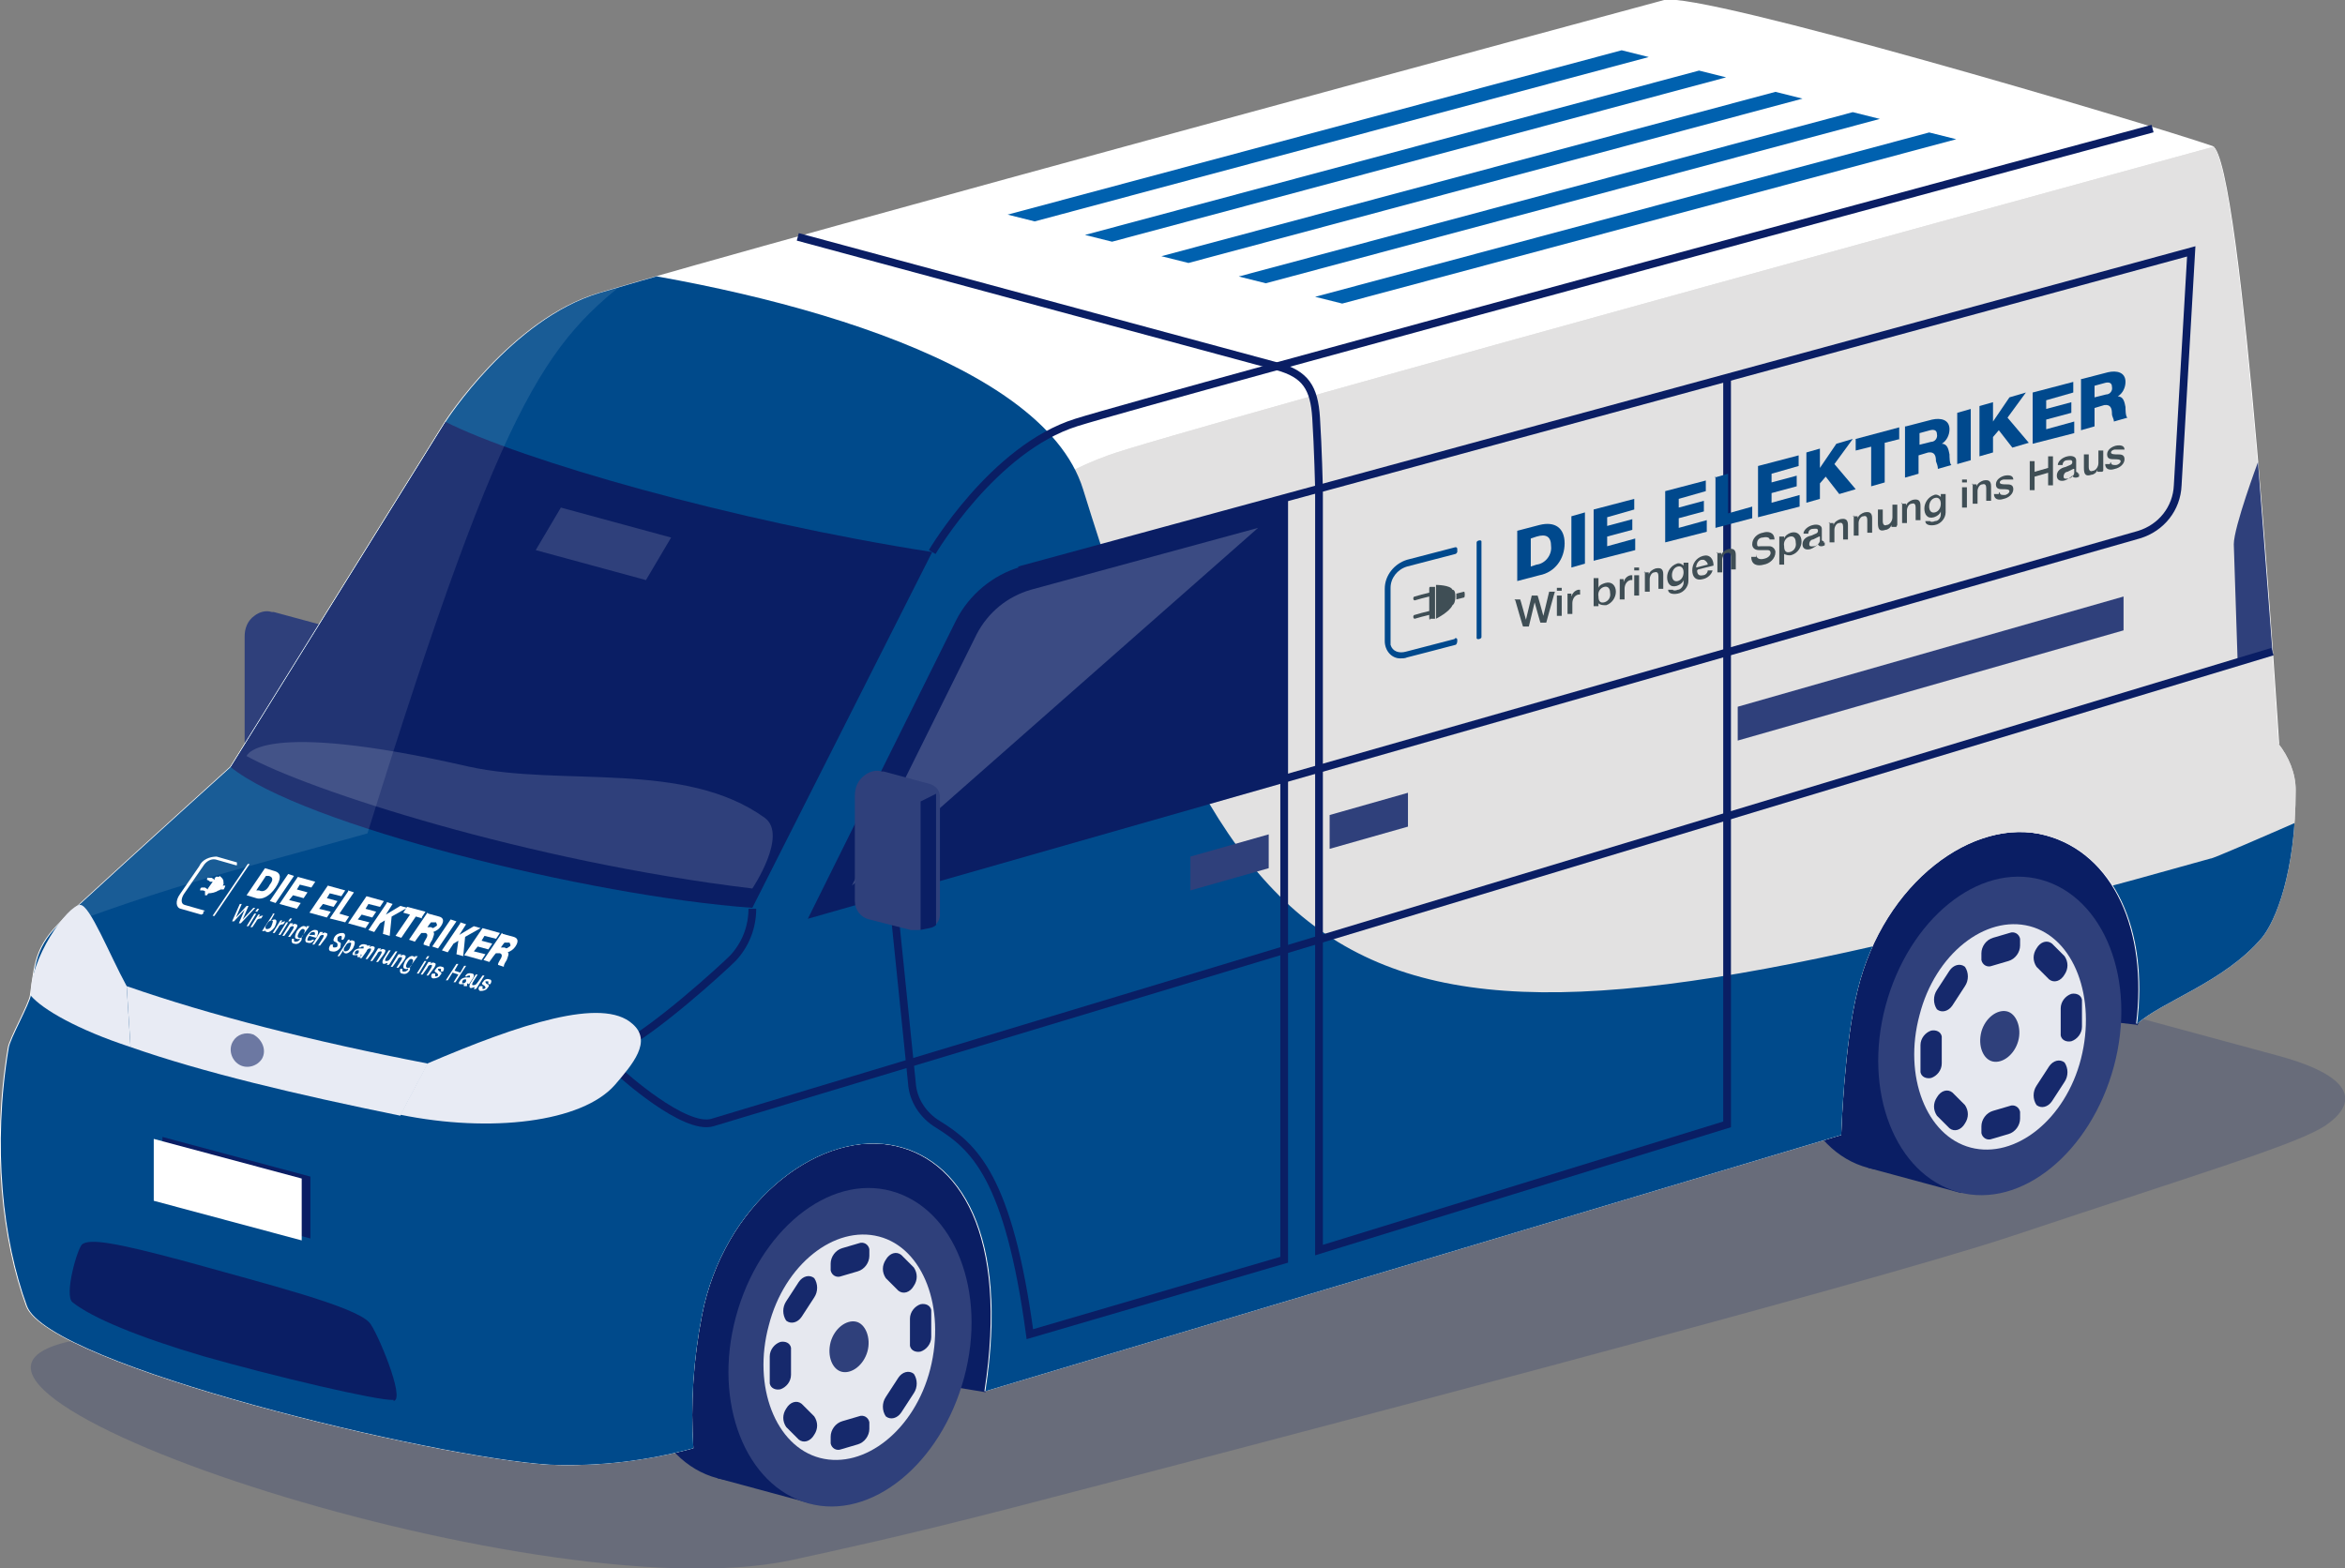 <svg xmlns="http://www.w3.org/2000/svg" id="Ebene_1" viewBox="0 0 242.5 162.2"><rect x="0" y="0" width="242.5" height="162.2" fill="#808080" stroke="none"/><defs><clipPath id="clippath"><path d="M26.5 63.7c-.6.5-1 1.3-1 2.1v10.9c0 .9.6 1.7 1.5 1.9l4.3 1.1h.8l1-.2c.7-.1 1.2-.7 1.2-1.4V65.9c0-.6-.4-1.2-1-1.3l-4.8-1.3c-.6-.2-1.3 0-1.8.4z" class="st0"></path></clipPath><clipPath id="clippath-1"><path d="M32.2 65.6h1.6v14.8h-1.6z" class="st0"></path></clipPath><clipPath id="clippath-2"><path d="M89.5 80.2c-.6.5-1 1.3-1 2.1v10.9c0 .9.6 1.7 1.5 1.9l4.3 1.1h.8l1-.2c.7-.1 1.2-.7 1.2-1.4V82.4c0-.6-.4-1.2-1-1.3l-4.8-1.3c-.6-.2-1.3 0-1.8.4z" class="st0"></path></clipPath><clipPath id="clippath-3"><path d="M172.7 0h-.5C168.5 1 81.1 24.6 62 30.3 52.9 33 46.1 43.6 46.1 43.6L23.9 79.3s-9.3 8.4-16.7 15.2c-3.4 3.1-3.5 4.6-4 8.4-.1.9-2.2 4.6-2.3 5.5-1.7 10.2-.6 19.9 1.9 26.7 2.3 6.1 42.2 15.7 54.1 16.4 5 .2 10-.4 14.8-1.7-.3-4.6 0-9.2.9-13.8 2.2-11.3 11.6-18.8 19.4-17.6 7.4 1.2 12.4 9.4 9.9 25.5l88.5-26.5s.3-9.4 1.7-15c2.7-11.1 12-18 19.5-16 7.1 1.9 10.6 9.9 9.4 19.5 2.5-2.3 9-4.3 12.9-8.9 1.4-1.7 3.5-6.7 3.5-15.3 0-1.7-.7-3.4-1.8-4.8 0 0-3.8-60.8-6.9-61.9-6.9-2.3-49.6-15-56-15z" class="st0"></path></clipPath><clipPath id="clippath-4"><path d="M0 27.4h67.1v70.9H0z" class="st0"></path></clipPath><clipPath id="clippath-5"><path d="M88.1 54.6h42v37h-42z" class="st0"></path></clipPath><clipPath id="clippath-6"><path d="M89.5 80.2c-.6.5-1 1.3-1 2.1v10.9c0 .9.6 1.7 1.5 1.9l4.3 1.1h.8l1-.2c.7-.1 1.2-.7 1.2-1.4V82.4c0-.6-.4-1.2-1-1.3l-4.8-1.3c-.6-.2-1.3 0-1.8.4z" class="st0"></path></clipPath><style>.st0,.st1{fill:none}.st2{fill:#0a1e64}.st3,.st4{fill:#fff}.st3,.st5{fill-rule:evenodd}.st1{stroke:#0a1e64;stroke-miterlimit:10;stroke-width:.8px}.st8{fill:#e8ebf4}.st15{fill:#0061af}.st17{fill:#00498d}.st18{opacity:.2}.st19{opacity:.1}.st20{fill:#16296c}.st21{fill:#e6e8ef}.st22{fill:#2f407b}.st23,.st5{fill:#3f4e55}.st25{fill:#e2e1e1}</style></defs><g id="Gruppe_805"><g id="Gruppe_718" class="st18"><g id="Gruppe_717"><g id="Gruppe_716"><path id="Pfad_1444" d="M200.2 99.5c-8.8-2.4-23.2-2.4-32 0L7.9 138.6C-15.6 143 55 167 81.7 161.4c5-1.1 11.2-2.4 23.2-5.5 23.9-6.2 88.3-23.1 103-28 20.1-6.7 29.8-9.6 32.6-11.5s3.9-4.8-4.9-7.2l-35.4-9.6z" class="st2"></path></g></g></g><path id="Pfad_1445" d="M28.3 63.3l4.8 1.3c.6.2 1 .7 1 1.3v12.2c0 .7-.5 1.3-1.2 1.4l-1 .2h-.8l-4.3-1.1c-.9-.2-1.5-1-1.5-1.9V65.8c0-.8.3-1.6 1-2.1.5-.4 1.2-.6 1.8-.4" class="st22"></path><g id="Gruppe_725" clip-path="url(#clippath)"><g id="Gruppe_724"><g id="Gruppe_723" class="st19"><g id="Gruppe_722" clip-path="url(#clippath-1)"><g id="Gruppe_721"><path id="Pfad_1446" fill="#3b4250" d="M33.8 80.4h-1.6v-14l1.6-.8v14.8z"></path></g></g></g></g></g><path id="Pfad_1448" d="M91.4 79.8l4.8 1.3c.6.2 1 .7 1 1.3v12.2c0 .7-.5 1.3-1.2 1.4l-1 .2h-.8l-4.3-1.1c-.9-.2-1.5-1-1.5-1.9V82.3c0-.8.3-1.6 1-2.1.5-.4 1.2-.6 1.8-.4" class="st22"></path><g id="Gruppe_729" clip-path="url(#clippath-2)"><g id="Gruppe_728"><path id="Pfad_1449" d="M96.8 96.9h-1.6v-14l1.6-.8v14.8z" class="st2"></path></g></g><path id="Pfad_1451" d="M185.7 101.4c-2.4 9 1 17.7 7.5 19.4s13.7-4.1 16.1-13.1-1-17.7-7.5-19.4-13.7 4.1-16.1 13.1" class="st2"></path><path id="Pfad_1452" d="M193.2 120.8l9.6 2.6 8.6-32.5-9.6-2.6-8.6 32.5z" class="st2"></path><path id="Pfad_1453" d="M66.7 133.5c-2.4 9 1 17.7 7.5 19.4s13.7-4.1 16.1-13.1-1-17.7-7.5-19.4-13.7 4.1-16.1 13.1" class="st2"></path><path id="Pfad_1454" d="M74.2 152.9l9.6 2.6 8.6-32.5-9.6-2.6-8.6 32.5z" class="st2"></path><path id="Pfad_1455" d="M221 106l-12.1-1.4-95 24.1-12 15.3-26.1-4.3 2.6-22.3 148.8-40.3.7 16.5-6.9 12.5z" class="st2"></path><path id="Pfad_1456" d="M235.7 77s-3.8-60.8-6.9-61.9c-7.3-2.5-52.9-16-56.7-15.1C168.4 1 81 24.6 61.9 30.3 52.8 33 46 43.6 46 43.6L23.8 79.3s-9.3 8.4-16.7 15.2c-3.4 3.1-3.5 4.6-4 8.4-.1.9-2.2 4.6-2.3 5.5-1.7 10.2-.6 19.9 1.9 26.7 2.3 6.1 42.2 15.7 54.1 16.4 5 .2 10-.4 14.8-1.7-.3-4.6 0-9.2.9-13.8 2.2-11.3 11.6-18.8 19.4-17.6 7.4 1.2 12.4 9.4 9.9 25.5l88.5-26.5s.3-9.4 1.7-15c2.7-11.1 12-18 19.5-16 7.1 1.9 10.6 9.9 9.4 19.5 2.5-2.3 9-4.3 12.9-8.9 1.4-1.7 3.5-6.7 3.5-15.3 0-1.7-.7-3.4-1.8-4.8" class="st4"></path><g id="Gruppe_736" clip-path="url(#clippath-3)"><g id="Gruppe_735"><path id="Pfad_1457" d="M234.3 13.7S119.6 45.1 114.6 47.1c-6.2 2.2-11.5 6.3-15.2 11.7-4.7 6.8-15.1 27.9-18.8 34.2-3.2 5.5-11.9 12.4-16.4 15.2-5.5 3.5-4.6 24.2-15.6 29.1-10.1 4.5-40.9-1.9-52.9-19.4-2.1-3 10.2 28.3 10.2 28.3l49.4 11.4 187-53.3-8-90.8z" class="st25"></path><path id="Pfad_1458" d="M234.3 13.7S119.6 45.1 114.6 47.1c-6.2 2.2-11.5 6.3-15.2 11.7-4.7 6.8-15.1 27.9-18.8 34.2-3.2 5.5-11.9 12.4-16.4 15.2-5.5 3.5-4.6 24.2-15.6 29.1-10.1 4.5-40.9-1.9-52.9-19.4-2.1-3 10.2 28.3 10.2 28.3l49.4 11.4 187-53.3-8-90.8z" class="st25"></path><path id="Pfad_1459" fill="#004a8b" d="M-101.7 138l249.2 40.2 108.3-81.3s12.9-24.9-2.9-18.6c-2.2.9-24.2 10.7-24.3 10.5-84.4 23.7-98.4 20.6-116.6-38.2-4.3-13.8-33.5-21-54-23.5L-101.7 138z"></path><path id="Pfad_1460" d="M96.4 57.1C75.8 53.9 53.9 47.6 46 43.6c0 0-15.9 25.2-22.2 35.7 7.3 6 37.2 13.4 54 14.6l18.6-36.8z" class="st2"></path><path id="Pfad_1461" d="M25.5 78.2c6.3 3.5 29 10.9 52.3 13.7 0 0 3.7-5.5 1.3-7.3-8.3-6-21-3.2-30.6-5.3-21.8-5-23-1.1-23-1.1" class="st22"></path><path id="Pfad_1462" d="M55.4 56.9L66.8 60l2.6-4.4L58 52.5l-2.6 4.4z" class="st22"></path><g id="Gruppe_734" class="st19"><g id="Gruppe_733" clip-path="url(#clippath-4)"><g id="Gruppe_732"><path id="Pfad_1463" d="M67 27.4C56.8 35 52.7 39 38 86.2 22.7 90.5 17.4 91.5-.1 98.3l47.6-67.7L67 27.4z" class="st4"></path></g></g></g></g></g><path id="Pfad_1465" d="M219.6 65.2l-39.9 11.4v-3.5l39.9-11.4v3.5z" class="st22"></path><path id="Pfad_1466" d="M233.5 47.8l1.5 19.6-3.6 1.1-.4-12.2c0-1.8 2.5-8.5 2.5-8.5" class="st22"></path><path id="Pfad_1467" d="M145.6 82l-8.1 2.3v3.5l8.1-2.3V82z" class="st22"></path><path id="Pfad_1468" d="M131.2 86.3l-8.1 2.3v3.5l8.1-2.3v-3.5z" class="st22"></path><path id="Pfad_1469" d="M96.4 57.1s6.3-10.7 14.9-13.4 111.3-30.4 111.3-30.4" class="st1"></path><path id="Pfad_1470" d="M235 67.4S79.1 114.5 73.7 116.1c-2.9.9-9.5-5.1-9.5-5.1" class="st1"></path><path id="Pfad_1471" d="M82.5 24.5l49.6 13.4c2.9.8 3.8 2.2 4 5.3s.3 7.3.3 7.3" class="st1"></path><path id="Pfad_1472" d="M77.8 94c0 1.9-.7 3.7-2 5.1-1 1-8.3 7.7-12 9.4" class="st1"></path><path id="Pfad_1473" d="M132.8 51.6v78.7l-26.3 7.7c-2.2-16.3-5.8-19.4-9.5-21.7-1.5-.9-2.6-2.5-2.7-4.3l-3.2-31.3" class="st1"></path><path id="Pfad_1474" d="M105.7 58.9L226.6 26l-1.4 24.2c-.1 2.4-1.7 4.4-4 5.1L84.3 94.4l14.9-30c1.3-2.6 3.7-4.6 6.5-5.4z" class="st1"></path><path id="Pfad_1475" d="M178.6 39.1v77.2l-42.2 13V50.6" class="st1"></path><path id="Pfad_1476" d="M84.3 94.3l48.5-13.9V51.5l-27.2 7.4c-2.8.8-5.1 2.7-6.4 5.3L84.3 94.3z" class="st2"></path><g id="Gruppe_739" class="st18"><g id="Gruppe_738" clip-path="url(#clippath-5)"><g id="Gruppe_737"><path id="Pfad_1477" d="M88.1 91.6l42-37-23.5 6.4c-2.4.7-4.4 2.3-5.6 4.6l-12.9 26z" class="st4"></path></g></g></g><path id="Pfad_1478" d="M91.4 79.8l4.8 1.3c.6.2 1 .7 1 1.3v12.2c0 .7-.5 1.3-1.2 1.4l-1 .2h-.8l-4.3-1.1c-.9-.2-1.5-1-1.5-1.9V82.3c0-.8.3-1.6 1-2.1.5-.4 1.2-.6 1.8-.4" class="st22"></path><g id="Gruppe_743" clip-path="url(#clippath-6)"><g id="Gruppe_742"><path id="Pfad_1479" d="M96.8 96.9h-1.6v-14l1.6-.8v14.8z" class="st2"></path></g></g><path id="Pfad_1481" d="M44.2 110c-11.9-2.3-22.5-5-31.1-8l.4 6.3c7.4 2.6 17.1 4.9 27.9 7.1l2.8-5.3z" class="st8"></path><path id="Pfad_1482" d="M8.3 93.6c1 0 3 5.1 4.8 8.4l.4 6.3c-5.5-1.8-9.1-3.9-10.3-5.3-.2-3.8 3.8-9.4 5.1-9.4" class="st8"></path><path id="Pfad_1483" d="M41.4 115.3l2.8-5.3c9.6-4.1 18.1-6.9 21.2-4.1 2.1 1.8 0 4.2-1.8 6.3-3.4 3.9-12.9 5-22.2 3.1" class="st8"></path><path id="Pfad_1484" d="M40.7 144.9c1.3-.1-1.8-7.4-2.5-8.1-1.5-1.7-10.7-4-18.9-6.3-7.4-2-10-2.4-10.8-1.8-.5.4-1.9 5.3-1 6 2 1.6 6.8 3.6 13.6 5.6 7.4 2.1 18 4.6 19.6 4.5" class="st2"></path><path id="Pfad_1485" d="M16.8 124l15.3 4.1v-6.4l-15.3-4.1v6.4z" class="st2"></path><path id="Pfad_1486" d="M15.9 124.2l15.3 4.1v-6.4l-15.3-4.1v6.4z" class="st4"></path><path id="Pfad_1487" fill="#6c78a2" d="M27.1 109.5c-.5.8-1.6 1.1-2.4.6-.8-.5-1.1-1.6-.6-2.4.4-.7 1.3-1 2.1-.7.9.5 1.4 1.6.9 2.5"></path><path id="Pfad_1488" d="M76.1 136.2c-2.4 8.9 1 17.5 7.5 19.3s13.7-4.1 16.1-13-1-17.5-7.5-19.3-13.7 4.1-16.1 13" class="st22"></path><path id="Pfad_1489" d="M79.5 137.1c-1.7 6.3.7 12.5 5.3 13.7s9.8-2.9 11.4-9.2-.7-12.5-5.3-13.7-9.8 2.9-11.4 9.2" class="st21"></path><path id="Pfad_1490" d="M85.9 138.8c-.4 1.5.2 2.9 1.2 3.1s2.2-.7 2.6-2.1-.2-2.9-1.2-3.1-2.2.7-2.6 2.1" class="st22"></path><path id="Pfad_1491" d="M88.7 131.5l-1.7.5c-.5.2-1-.1-1.1-.6v-.7c0-.7.5-1.4 1.2-1.6l1.7-.5c.5-.2 1 .1 1.1.6v.7c0 .7-.5 1.4-1.2 1.6" class="st20"></path><path id="Pfad_1492" d="M88.7 149.4l-1.7.5c-.5.2-1-.1-1.1-.6v-.7c0-.7.5-1.4 1.2-1.6l1.7-.5c.5-.2 1 .1 1.1.6v.7c0 .7-.5 1.4-1.2 1.6" class="st20"></path><path id="Pfad_1493" d="M81.8 139.7v2.5c0 .7-.5 1.3-1.1 1.5-.5.1-1-.1-1.1-.6v-2.8c0-.7.5-1.3 1.1-1.5.5-.1 1 .1 1.1.6v.3" class="st20"></path><path id="Pfad_1494" d="M96.3 135.8v2.5c0 .7-.5 1.3-1.1 1.5-.5.1-1-.1-1.1-.6v-2.8c0-.7.5-1.3 1.1-1.5.5-.1 1 .1 1.1.6v.3" class="st20"></path><path id="Pfad_1495" d="M82.9 145.2l1.3 1.3c.4.6.4 1.3 0 1.9-.4.7-1.1.9-1.6.5l-1.3-1.3c-.4-.6-.4-1.3 0-1.9.4-.7 1.1-.9 1.6-.5" class="st20"></path><path id="Pfad_1496" d="M93.2 129.8l1.3 1.3c.4.6.4 1.3 0 1.9-.4.7-1.1.9-1.6.5l-1.3-1.3c-.4-.6-.4-1.3 0-1.9.4-.7 1.1-.9 1.6-.5" class="st20"></path><path id="Pfad_1497" d="M91.6 144.5l1.3-2c.4-.6 1.1-.8 1.6-.4.4.6.4 1.4 0 2l-1.3 2c-.4.6-1.1.8-1.6.4-.4-.6-.4-1.4 0-2" class="st20"></path><path id="Pfad_1498" d="M81.3 134.6l1.3-2c.4-.6 1.1-.8 1.6-.4.4.6.4 1.4 0 2l-1.3 2c-.4.6-1.1.8-1.6.4-.4-.6-.4-1.4 0-2" class="st20"></path><path id="Pfad_1499" d="M195 104c-2.4 8.9 1 17.5 7.5 19.3s13.7-4.1 16.1-13-1-17.5-7.5-19.3-13.7 4.1-16.1 13" class="st22"></path><path id="Pfad_1500" d="M198.5 105c-1.7 6.3.7 12.5 5.3 13.7s9.8-2.9 11.4-9.2-.7-12.5-5.3-13.7-9.8 2.9-11.4 9.2" class="st21"></path><path id="Pfad_1501" d="M204.9 106.7c-.4 1.5.2 2.9 1.2 3.1s2.2-.7 2.6-2.1-.2-2.9-1.2-3.1-2.2.7-2.6 2.1" class="st22"></path><path id="Pfad_1502" d="M207.7 99.4l-1.7.5c-.5.2-1-.1-1.1-.6v-.7c0-.7.5-1.4 1.2-1.6l1.7-.5c.5-.2 1 .1 1.1.6v.7c0 .7-.5 1.4-1.2 1.6" class="st20"></path><path id="Pfad_1503" d="M207.7 117.3l-1.7.5c-.5.2-1-.1-1.1-.6v-.7c0-.7.5-1.4 1.2-1.6l1.7-.5c.5-.2 1 .1 1.1.6v.7c0 .7-.5 1.4-1.2 1.6" class="st20"></path><path id="Pfad_1504" d="M200.8 107.5v2.5c0 .7-.5 1.3-1.1 1.5-.5.1-1-.1-1.1-.6v-2.8c0-.7.5-1.3 1.1-1.5.5-.1 1 .1 1.1.6v.3" class="st20"></path><path id="Pfad_1505" d="M215.3 103.6v2.6c0 .7-.5 1.3-1.1 1.5-.5.1-1-.1-1.1-.6v-2.8c0-.7.5-1.3 1.1-1.5.5-.1 1 .1 1.1.6v.3" class="st20"></path><path id="Pfad_1506" d="M201.9 113l1.3 1.3c.4.6.4 1.3 0 1.9-.4.7-1.1.9-1.6.5l-1.3-1.3c-.4-.6-.4-1.3 0-1.9.4-.7 1.1-.9 1.6-.5" class="st20"></path><path id="Pfad_1507" d="M212.2 97.6l1.3 1.3c.4.6.4 1.3 0 1.9-.4.7-1.1.9-1.6.5l-1.3-1.3c-.4-.6-.4-1.3 0-1.9.4-.7 1.1-.9 1.6-.5" class="st20"></path><path id="Pfad_1508" d="M210.6 112.3l1.3-2c.4-.6 1.1-.8 1.6-.4.4.6.4 1.4 0 2l-1.3 2c-.4.6-1.1.8-1.6.4-.4-.6-.4-1.4 0-2" class="st20"></path><path id="Pfad_1509" d="M200.3 102.4l1.3-2c.4-.6 1.1-.8 1.6-.4.4.6.4 1.4 0 2l-1.3 2c-.4.6-1.1.8-1.6.4-.4-.6-.4-1.4 0-2" class="st20"></path><path id="Pfad_1510" d="M107 22.9l-2.8-.7 63.5-17 2.8.7-63.5 17z" class="st15"></path><path id="Pfad_1511" d="M115 25l-2.8-.7 63.5-17 2.8.7L115 25z" class="st15"></path><path id="Pfad_1512" d="M122.9 27.2l-2.8-.7 63.5-17 2.8.7-63.5 17z" class="st15"></path><path id="Pfad_1513" d="M130.9 29.3l-2.8-.7 63.5-17 2.8.7-63.5 17z" class="st15"></path><path id="Pfad_1514" d="M138.8 31.4l-2.8-.7 63.5-17 2.8.7-63.5 17z" class="st15"></path><path id="Pfad_1515" d="M150.4 66.1l-5 1.3c-.7.2-1.4 0-1.6-.7v-5.9c0-1 .7-1.9 1.7-2.2l5-1.3s.1 0 .2-.2v-.2c0-.2 0-.3-.2-.3l-5 1.3c-1.3.4-2.3 1.6-2.3 3v5.4c0 1 .7 1.8 1.6 1.8.2 0 .5 0 .7-.1 0 0 3.9-1 5-1.3.1 0 .2-.2.2-.4s0-.3-.2-.3" class="st17"></path><path id="Pfad_1516" d="M147.8 63.1v-1.4l-.8.2-.7.2c-.2 0-.2-.4 0-.4l.7-.2.8-.2V61c0-.2 0-.3.1-.3h.5V64h-.5c0 .1-.1.2-.1-.1v-.3l-.8.2-.7.2c-.2 0-.2-.4 0-.4l.7-.2.8-.2z" class="st5"></path><path id="Pfad_1517" d="M148.5 64v-3.5s1.5 0 1.7.5q.3 0 .3.7t-.3.9c-.3.7-1.7 1.4-1.7 1.4z" class="st5"></path><path id="Pfad_1518" d="M150.6 61.4l.8-.2c.1 0 .1.6 0 .6l-.8.2v-.6z" class="st5"></path><path id="Pfad_1519" d="M153.2 65.9c0 .2-.5.3-.5.1v-9.9c0-.2.5-.3.5-.1v9.9z" class="st17"></path><path id="Pfad_1520" d="M156.9 54.9l2.3-.6c1.6-.4 2.6.3 2.6 1.9 0 1.6-1 3-2.6 3.3l-2.3.6v-5.3zm1.4 3.7l.6-.2c.9-.1 1.6-1 1.5-1.9 0-1-.5-1.3-1.5-1l-.6.2v2.9z" class="st17"></path><path id="Pfad_1521" d="M162.5 53.4l1.4-.4v5.3l-1.4.4v-5.3z" class="st17"></path><path id="Pfad_1522" d="M164.8 52.7l4.2-1.1v1.1l-2.8.8v.9l2.6-.7v1.1l-2.6.7v1l2.9-.8v1.2l-4.3 1.1v-5.3z" class="st17"></path><path id="Pfad_1523" d="M172.2 50.8l4.2-1.1v1.1l-2.8.8v.9l2.6-.7v1.1l-2.6.7v1l2.9-.8V55l-4.3 1.1v-5.3z" class="st17"></path><path id="Pfad_1524" d="M177.3 49.4l1.4-.4v4.1l2.5-.7v1.2l-3.8 1v-5.3z" class="st17"></path><path id="Pfad_1525" d="M181.8 48.2l4.2-1.1v1.1l-2.8.8v.9l2.6-.7v1.1l-2.6.7v1l2.9-.8v1.2l-4.3 1.1v-5.3z" class="st17"></path><path id="Pfad_1526" d="M186.8 46.8l1.4-.4v2l1.7-2.5 1.7-.5-1.9 2.6 2.2 2.6-1.7.5-1.4-1.8-.6.7v1.6l-1.4.4v-5.3z" class="st17"></path><path id="Pfad_1527" d="M196.5 45.4l-1.6.4v4.1l-1.4.4v-4.1l-1.6.4v-1.2l4.5-1.2v1.2z" class="st17"></path><path id="Pfad_1528" d="M197.1 44.1l2.7-.7c.9-.2 1.8 0 1.8 1 0 .6-.3 1.2-.8 1.5.6 0 .7.6.8 1.1 0 .2 0 1 .2 1.1l-1.4.4c0-.3-.1-.5-.2-.8 0-.5-.1-1-.8-.9l-1 .3V49l-1.4.4v-5.3zm1.4 1.9l1.2-.3c.4 0 .7-.4.6-.8 0-.4-.3-.5-.7-.4l-1.1.3V46z" class="st17"></path><path id="Pfad_1529" d="M202.4 42.7l1.4-.4v5.3l-1.4.4v-5.3z" class="st17"></path><path id="Pfad_1530" d="M204.7 42l1.4-.4v2l1.7-2.5 1.7-.5-1.9 2.6 2.2 2.6-1.7.5-1.4-1.8-.6.7v1.6l-1.4.4v-5.3z" class="st17"></path><path id="Pfad_1531" d="M210.2 40.6l4.2-1.1v1.1l-2.8.8v.9l2.6-.7v1.1l-2.6.7v1l2.9-.8v1.2l-4.3 1.1v-5.3z" class="st17"></path><path id="Pfad_1532" d="M215.3 39.2l2.7-.7c.9-.2 1.8 0 1.8 1 0 .6-.3 1.2-.8 1.5.6 0 .7.6.8 1.1 0 .2 0 1 .2 1.1l-1.4.4c0-.3-.2-.5-.2-.8 0-.5-.1-1-.8-.9l-1 .3v1.9l-1.4.4v-5.3zm1.3 1.9l1.2-.3c.4 0 .7-.4.6-.8 0-.4-.3-.5-.7-.4l-1.1.3v1.2z" class="st17"></path><path id="Pfad_1533" d="M156.6 62h.6c0-.1.6 2.1.6 2.1l.6-2.5h.6c0-.1.6 2.1.6 2.1l.6-2.5h.6c0-.1-.9 3.2-.9 3.2h-.6c0 .1-.6-2.1-.6-2.1l-.6 2.5h-.6c0 .1-.8-2.7-.8-2.7z" class="st23"></path><path id="Pfad_1534" d="M161 60.8h.5v.3h-.5v-.3zm0 .8h.5v2.1h-.5v-2.1z" class="st23"></path><path id="Pfad_1535" d="M162 61.4h.5v.3c.1-.3.3-.6.7-.7h.2v.5h-.2c-.4.1-.6.5-.6.9v1.1h-.5v-2.1z" class="st23"></path><path id="Pfad_1536" d="M164.8 59.8h.5v1c.1-.3.4-.4.7-.5.7-.2 1.1.3 1.1.9 0 .6-.4 1.2-1 1.4-.3 0-.6 0-.8-.2v.3h-.5v-3zm1.1.9c-.4.1-.7.5-.6 1 0 .5.2.7.6.6.4-.1.7-.5.6-1 0-.4-.2-.7-.6-.6" class="st23"></path><path id="Pfad_1537" d="M167.4 59.9h.5v.3c.1-.3.3-.6.7-.7h.2v.5h-.2c-.4.1-.6.5-.6.9V62h-.5v-2.1z" class="st23"></path><path id="Pfad_1538" d="M169 58.7h.5v.3h-.5v-.3zm0 .8h.5v2.1h-.5v-2.1z" class="st23"></path><path id="Pfad_1539" d="M170 59.2h.5v.2c.1-.3.4-.5.7-.6.5-.1.8 0 .8.6v1.5h-.5v-1.3c0-.3-.1-.5-.4-.4-.3 0-.5.4-.5.7v1.3h-.5v-2.1z" class="st23"></path><path id="Pfad_1540" d="M174.6 60.1c0 .6-.5 1.2-1.1 1.3-.5.1-1 0-1-.4h.5c0 .1.3.1.5 0 .3 0 .6-.4.6-.7V60c-.1.3-.4.5-.7.6-.7.2-1-.3-1-.9 0-.6.4-1.2 1-1.4.2-.1.5 0 .7.2v-.3h.5v2zm-.5-.9c0-.4-.2-.7-.6-.6-.4.1-.6.5-.6.9s.2.7.6.6c.4-.1.6-.5.6-.9" class="st23"></path><path id="Pfad_1541" d="M175.5 59c0 .4.2.6.6.5.3 0 .5-.3.5-.5h.5c-.1.4-.5.8-1 .9-.7.2-1.1-.2-1.1-.9s.4-1.3 1.1-1.5c.7-.2 1.1.3 1.1 1l-1.6.4zm1.1-.6c0-.2-.2-.4-.4-.5h-.2c-.3 0-.6.4-.6.8l1.2-.3z" class="st23"></path><path id="Pfad_1542" d="M177.5 57.2h.5v.2c.1-.3.4-.5.7-.6.5-.1.8 0 .8.6v1.5h-.5v-1.3c0-.3-.1-.5-.4-.4-.3 0-.5.4-.5.7v1.3h-.5v-2.1z" class="st23"></path><path id="Pfad_1543" d="M181.6 57.3c0 .5.4.6.8.5.5-.1.7-.4.7-.6s-.1-.3-.3-.3h-.9c-.5 0-.7-.3-.7-.6 0-.6.5-1.1 1.1-1.2.6-.2 1.2 0 1.2.7h-.5c0-.2-.3-.3-.7-.2-.3 0-.6.2-.6.6s.1.3.4.3h.9c.3 0 .6.3.6.6 0 .7-.6 1.2-1.2 1.3-.7.2-1.3 0-1.3-.8h.5z" class="st23"></path><path id="Pfad_1544" d="M184 55.5h.5v.2c.1-.3.4-.5.7-.6.7-.2 1.1.3 1.1.9 0 .6-.4 1.2-1 1.4-.3.1-.6 0-.8-.1v1.1h-.5v-2.9zm1.1 0c-.4.1-.7.5-.6 1 0 .5.2.7.6.6.4-.1.7-.5.6-1 0-.4-.2-.7-.6-.6" class="st23"></path><path id="Pfad_1545" d="M188.6 56c0 .1 0 .2.1.1v.3s-.2.1-.3.1c-.2 0-.3 0-.4-.2-.2.2-.5.4-.8.5-.4.1-.8 0-.8-.5s.4-.8.9-.9c.4-.2.7-.2.7-.5s-.3-.2-.5-.2c-.3 0-.5.2-.5.5h-.5c0-.4.5-.8 1-.9.4-.1.9 0 .9.4v1.2zm-.5-.5l-.6.3c-.2 0-.4.2-.4.5s.3.2.5.2.6-.3.6-.6v-.4z" class="st23"></path><path id="Pfad_1546" d="M189.1 54.1h.5v.2c.1-.3.4-.5.7-.6.5-.1.8 0 .8.6v1.5h-.5v-1.3c0-.3-.1-.5-.4-.4-.3 0-.5.4-.5.7v1.3h-.5V54z" class="st23"></path><path id="Pfad_1547" d="M191.6 53.4h.5v.2c.1-.3.4-.5.7-.6.5-.1.8 0 .8.6v1.5h-.5v-1.3c0-.3-.1-.5-.4-.4-.3 0-.5.4-.5.7v1.3h-.5v-2.1z" class="st23"></path><path id="Pfad_1548" d="M196.1 54.5h-.5v-.2c-.1.3-.4.5-.6.5-.6.2-.8 0-.8-.7v-1.4h.5v1.2c0 .4.2.5.4.4.3 0 .6-.4.6-.8v-1.3h.5v2.1z" class="st23"></path><path id="Pfad_1549" d="M196.6 52.1h.5v.2c.1-.3.4-.5.7-.6.5-.1.8 0 .8.6v1.5h-.5v-1.3c0-.3-.1-.5-.4-.4-.3 0-.5.4-.5.7v1.3h-.5V52z" class="st23"></path><path id="Pfad_1550" d="M201.2 53c0 .6-.5 1.2-1.1 1.3-.5.1-1 0-1-.4h.5c0 .1.3.1.5 0 .4 0 .6-.4.6-.7v-.3c-.1.3-.4.5-.7.6-.7.2-1-.3-1-.9 0-.6.4-1.2 1-1.4.2-.1.5 0 .7.2v-.3h.5v2zm-.5-.9c0-.4-.2-.7-.6-.6-.4.1-.6.5-.6.9s.2.7.6.6c.4-.1.6-.5.6-.9" class="st23"></path><path id="Pfad_1551" d="M202.9 49.6h.5v.3h-.5v-.3zm0 .8h.5v2.1h-.5v-2.1z" class="st23"></path><path id="Pfad_1552" d="M203.9 50.1h.5v.2c.1-.3.4-.5.7-.6.5-.1.8 0 .8.6v1.5h-.5v-1.3c0-.3-.1-.5-.4-.4-.3 0-.5.4-.5.7v1.3h-.5V50z" class="st23"></path><path id="Pfad_1553" d="M206.8 50.9c0 .3.2.3.5.3.2 0 .5-.2.5-.4s-.4-.2-.7-.2-.7 0-.7-.5.5-.8.9-.9c.5-.1.9 0 .9.4h-1c-.1 0-.4.1-.4.3s.4.2.7.2.7 0 .7.5-.5.9-1 1c-.6.2-1 0-1-.5h.5V51z" class="st23"></path><path id="Pfad_1554" d="M209.9 47.7h.5v1.1l1.4-.4v-1.2h.5v3h-.5v-1.3l-1.4.4v1.4h-.5v-3z" class="st23"></path><path id="Pfad_1555" d="M214.9 48.9c0 .1 0 .2.1.1v.3s-.2.1-.3.1c-.2 0-.3 0-.4-.2-.2.2-.5.4-.8.5-.4.1-.8 0-.8-.5s.4-.8.9-.9c.4-.2.7-.2.7-.5s-.3-.2-.5-.2c-.3 0-.5.2-.5.5h-.5c0-.4.5-.8 1-.9.4-.1.9 0 .9.4v1.2zm-.5-.4l-.6.3c-.2 0-.4.2-.4.5s.3.2.5.2.6-.3.6-.6v-.4z" class="st23"></path><path id="Pfad_1556" d="M217.4 48.8h-.5v-.2c-.1.3-.4.5-.6.5-.6.2-.8 0-.8-.7V47h.5v1.3c0 .4.2.5.4.4.3 0 .6-.4.6-.8v-1.3h.5v2.1z" class="st23"></path><path id="Pfad_1557" d="M218.3 47.8c0 .3.2.3.5.3.2 0 .5-.2.5-.4s-.4-.2-.7-.2-.7 0-.7-.5.5-.8.9-.9c.5-.1.9 0 .9.4h-1c-.1 0-.4.1-.4.3s.4.2.7.2.7 0 .7.5-.5.9-1 1c-.6.2-1 0-1-.5h.5v-.1z" class="st23"></path><path id="Pfad_1558" d="M21.2 94.2l-2.1-.6c-.4-.1-.4-.6-.1-1.1l2-2.9c.3-.5.8-.8 1.3-.7l2.1.6h.1V89.2l-2.1-.6c-.7 0-1.5.3-1.8 1l-2 2.9c-.5.7-.4 1.4.1 1.5l2.1.6s.1 0 .2-.1 0-.2 0-.2" class="st4"></path><path id="Pfad_1559" d="M21.5 91.9l.5-.7h-.3c0-.1-.3-.2-.3-.2s0-.3.2-.2h.3l.3.2v-.2c.2-.1.2-.2.3-.1h.2l-1.3 1.9h-.2v-.4c.1 0-.2-.1-.2-.1h-.3c0-.1 0-.3.2-.3h.3l.3.2z" class="st3"></path><path id="Pfad_1560" d="M21.4 92.5l1.3-1.9s.5.3.4.7q.1 0-.1.4t-.4.4c-.3.2-.7.3-1.1.3z" class="st3"></path><path id="Pfad_1561" d="M23 91.6h.3c0 .1-.2.5-.2.4h-.3l.2-.4" class="st3"></path><path id="Pfad_1562" d="M22.2 94.7c0 .1-.3 0-.2 0l3.6-5.3c0-.1.3 0 .2 0l-3.6 5.3" class="st4"></path><path id="Pfad_1563" d="M27.4 89.8l1 .3c.7.2.7.8.1 1.7-.6.9-1.4 1.3-2 1.1l-1-.3 1.9-2.8zm-.9 2.3h.3c.4.2.8 0 1.1-.6.4-.5.3-.8-.1-.9h-.3l-1 1.5z" class="st4"></path><path id="Pfad_1564" d="M29.8 90.4l.6.2-1.9 2.8-.6-.2 1.9-2.8z" class="st4"></path><path id="Pfad_1565" d="M30.8 90.7l1.8.5-.4.6-1.2-.3-.3.5 1.1.3-.4.6-1.1-.3-.4.5 1.2.3-.4.6-1.8-.5 1.9-2.8z" class="st4"></path><path id="Pfad_1566" d="M33.9 91.6l1.8.5-.4.6-1.2-.3-.3.5 1.1.3-.4.6-1.1-.3-.4.5 1.2.3-.4.6-1.8-.5 1.9-2.8z" class="st4"></path><path id="Pfad_1567" d="M36 92.1l.6.2-1.5 2.2 1 .3-.4.6-1.6-.4 1.9-2.8z" class="st4"></path><path id="Pfad_1568" d="M37.9 92.7l1.8.5-.4.6-1.2-.3-.3.5 1.1.3-.4.6-1.1-.3-.4.5 1.2.3-.4.6-1.8-.5 1.9-2.8z" class="st4"></path><path id="Pfad_1569" d="M40 93.3l.6.2-.7 1.1 1.5-.9.7.2-1.6.9-.2 2-.7-.2.2-1.4-.5.3-.6.9-.6-.2 1.9-2.8z" class="st4"></path><path id="Pfad_1570" d="M43.7 95l-.7-.2-1.5 2.2-.6-.2 1.5-2.2-.7-.2.4-.6 1.9.5-.4.6z" class="st4"></path><path id="Pfad_1571" d="M44.3 94.5l1.1.3c.4.1.6.4.2 1-.2.3-.5.5-.8.6.2.1 0 .5-.1.8-.1.2-.3.4-.3.7l-.6-.2c0-.2.1-.3.2-.5.2-.3.3-.6 0-.7h-.4c0-.1-.7.9-.7.9l-.6-.2 1.9-2.8zm-.2 1.4h.5c.2.2.3 0 .5-.1s0-.3 0-.4h-.5c0-.1-.4.5-.4.5z" class="st4"></path><path id="Pfad_1572" d="M46.6 95.1l.6.2-1.9 2.8-.6-.2 1.9-2.8z" class="st4"></path><path id="Pfad_1573" d="M47.6 95.4l.6.2-.7 1.1 1.5-.9.7.2-1.6.9-.2 2-.7-.2.2-1.4-.5.3-.6.9-.6-.2 1.9-2.8z" class="st4"></path><path id="Pfad_1574" d="M49.9 96l1.8.5-.4.6-1.2-.3-.3.5 1.1.3-.4.6-1.1-.3-.4.5 1.2.3-.4.6-1.8-.5 1.9-2.8z" class="st4"></path><path id="Pfad_1575" d="M52 96.6l1.1.3c.4.1.6.4.2 1-.2.3-.5.5-.8.6.2.1 0 .5-.1.8-.1.2-.3.4-.3.7l-.6-.2c0-.2.1-.3.2-.5.2-.3.3-.6 0-.7h-.4c0-.1-.7.9-.7.9l-.6-.2 1.9-2.8zm-.3 1.4h.5c.2.2.3 0 .5-.1s0-.3 0-.4h-.5c0-.1-.4.5-.4.5z" class="st4"></path><path id="Pfad_1576" d="M24.8 93.5h.2l-.6 1.4 1.1-1.2h.2l-.6 1.4 1.1-1.2h.2l-1.5 1.6h-.2l.6-1.4-1.1 1.2H24l.8-1.8z" class="st4"></path><path id="Pfad_1577" d="M26.6 94h.2l-.2.3h-.2l.2-.3zm-.3.5h.2l-.8 1.3h-.2l.8-1.3z" class="st4"></path><path id="Pfad_1578" d="M26.7 94.6h.2l-.2.3c.1-.1.3-.2.5-.2l-.2.3c-.1 0-.4 0-.5.3l-.4.6h-.2l.8-1.3z" class="st4"></path><path id="Pfad_1579" d="M28.2 94.5h.2l-.4.7c.1 0 .3-.1.4-.1.3 0 .2.4 0 .8-.2.3-.6.6-.8.5-.1 0-.2-.1-.2-.3v.2h-.3l1.1-1.7zm0 .7c-.2 0-.4 0-.6.4-.2.2-.2.5 0 .5s.4-.1.5-.4.2-.5 0-.5" class="st4"></path><path id="Pfad_1580" d="M29 95.2h.2l-.2.3c.1-.1.3-.2.5-.2l-.2.3c-.1 0-.4 0-.5.3l-.4.6h-.2l.8-1.3z" class="st4"></path><path id="Pfad_1581" d="M30 95h.2l-.2.3h-.2l.2-.3zm-.4.4h.2l-.8 1.3h-.2l.8-1.3z" class="st4"></path><path id="Pfad_1582" d="M30.1 95.5h.2l-.1.2c.1-.1.3-.2.4-.1.2 0 .2.2 0 .5l-.6.8h-.2l.5-.8c.1-.2.1-.3 0-.3s-.3 0-.4.3l-.5.7h-.2l.8-1.3z" class="st4"></path><path id="Pfad_1583" d="M31.2 97.2c-.2.4-.5.5-.8.4-.2 0-.3-.2-.2-.5h.2c0 .2 0 .3.1.3.2 0 .3 0 .5-.2V97h.1c-.1.1-.3.2-.4.1-.3 0-.2-.4 0-.8.2-.3.6-.6.8-.5.1 0 .2.1.2.2v-.2h.3l-.8 1.1zm.2-.6c.1-.2.2-.4 0-.5s-.4.2-.5.4-.2.4 0 .5.4-.1.5-.4" class="st4"></path><path id="Pfad_1584" d="M31.9 96.9c-.1.2-.2.4 0 .4.1 0 .3 0 .4-.1h.2c-.2.3-.4.4-.7.3-.3 0-.3-.4 0-.8.2-.3.6-.6.9-.5.3 0 .2.5 0 .8l-.7-.2zm.6-.1c.1-.2.1-.3 0-.4-.2 0-.4 0-.5.3h.5z" class="st4"></path><path id="Pfad_1585" d="M33.2 96.4h.2l-.1.2c.1-.1.3-.2.4-.1.2 0 .2.2 0 .5l-.6.8h-.2l.5-.8c.1-.2.1-.3 0-.3s-.3 0-.4.3l-.5.7h-.2l.8-1.3z" class="st4"></path><path id="Pfad_1586" d="M34.5 97.6c-.2.3 0 .4 0 .4.2 0 .4 0 .4-.2v-.2s-.2-.2-.3-.2c-.2-.1-.1-.3 0-.5.2-.3.5-.4.8-.4.3 0 .4.3.1.7h-.2c.1-.3 0-.4 0-.4-.1 0-.3 0-.4.2v.3s.2.2.3.2c.1.1 0 .3 0 .5-.2.3-.5.5-.9.4-.3 0-.4-.3-.1-.7h.2z" class="st4"></path><path id="Pfad_1587" d="M36 97.2h.2l-.1.2c.1-.1.3-.2.4-.1.3 0 .2.4 0 .8-.2.3-.6.6-.8.5-.1 0-.2-.1-.2-.3l-.4.6h-.2l1.1-1.7zm.3.3c-.2 0-.4 0-.6.4-.2.2-.2.5 0 .5s.4-.1.5-.4.2-.5 0-.5" class="st4"></path><path id="Pfad_1588" d="M37.3 98.7V99H37s-.1 0 0-.2h-.4c-.2 0-.2-.2 0-.4.1-.2.4-.3.6-.3h.4v-.2c-.1 0-.3 0-.3.1h-.2c.1-.3.4-.4.7-.3.2 0 .3.2.1.5l-.4.6zm0-.4H37c-.1 0-.2 0-.3.2v.2c.2 0 .3 0 .4-.2v-.2h.1z" class="st4"></path><path id="Pfad_1589" d="M38.1 97.8h.2l-.1.2c.1-.1.3-.2.4-.1.2 0 .2.2 0 .5l-.6.8h-.2l.5-.8c.1-.2.1-.3 0-.3s-.3 0-.4.3l-.5.7h-.2l.8-1.3z" class="st4"></path><path id="Pfad_1590" d="M39.2 98.1h.2l-.1.2c.1-.1.3-.2.4-.1.2 0 .2.2 0 .5l-.6.8h-.2l.5-.8c.1-.2.1-.3 0-.3s-.3 0-.4.3l-.5.7h-.2l.8-1.3z" class="st4"></path><path id="Pfad_1591" d="M40.2 99.8H40l.1-.2c-.1 0-.3.1-.4.1-.2 0-.2-.3 0-.6l.5-.8h.2l-.5.8c-.1.2-.1.3 0 .3.2 0 .3 0 .5-.3l.5-.7h.2l-.8 1.3z" class="st4"></path><path id="Pfad_1592" d="M41.3 98.7h.2l-.1.2c.1-.1.3-.2.4-.1.2 0 .2.2 0 .5l-.6.8H41l.5-.8c.1-.2.1-.3 0-.3s-.3 0-.4.3l-.5.7h-.2l.8-1.3z" class="st4"></path><path id="Pfad_1593" d="M42.4 100.3c-.2.4-.5.5-.8.4-.2 0-.3-.2-.2-.5h.2c0 .2 0 .3.1.3.2 0 .3 0 .5-.2v-.2h.1c-.1.1-.3.2-.4.1-.3 0-.2-.4 0-.8.2-.3.6-.6.8-.5.1 0 .2.1.2.2v-.2h.3l-.8 1.1zm.2-.6c.1-.2.2-.4 0-.5s-.4.2-.5.4-.2.4 0 .5.4-.1.5-.4" class="st4"></path><path id="Pfad_1594" d="M44.2 98.9h.2l-.2.3H44l.2-.3zm-.3.5h.2l-.8 1.3h-.2l.8-1.3z" class="st4"></path><path id="Pfad_1595" d="M44.4 99.5h.2l-.1.2c.1-.1.3-.2.4-.1.2 0 .2.2 0 .5l-.6.8h-.2l.5-.8c.1-.2.1-.3 0-.3s-.3 0-.4.3l-.5.7h-.2l.8-1.3z" class="st4"></path><path id="Pfad_1596" d="M45 100.7v.3c.1 0 .2 0 .3-.1 0-.1 0-.2-.2-.3s-.2-.2 0-.4c.1-.2.4-.3.6-.2.2 0 .3.2.1.5h-.2v-.3h-.3c0 .1 0 .2.2.3s.2.2 0 .4c-.1.2-.4.3-.7.3-.2 0-.3-.3-.1-.5h.2z" class="st4"></path><path id="Pfad_1597" d="M47.2 99.7h.2l-.4.7.6.2.4-.7h.2l-1.1 1.7h-.2l.5-.8-.6-.2-.5.8h-.2l1.1-1.7z" class="st4"></path><path id="Pfad_1598" d="M48.3 101.7V102H48s-.1 0 0-.2h-.4c-.2 0-.2-.2 0-.4.1-.2.4-.3.6-.3h.4v-.2c-.1 0-.3 0-.3.1h-.2c.1-.3.4-.4.7-.3.2 0 .3.2.1.5l-.4.6zm.1-.4h-.3c-.1 0-.2 0-.3.2v.2c.2 0 .3 0 .4-.2v-.2h.1z" class="st4"></path><path id="Pfad_1599" d="M49.2 102.3H49l.1-.2c-.1 0-.3.1-.4.1-.2 0-.2-.3 0-.6l.5-.8h.2l-.5.8c-.1.2-.1.3 0 .3.2 0 .3 0 .5-.3l.5-.7h.2l-.8 1.3z" class="st4"></path><path id="Pfad_1600" d="M49.9 102v.3c.1 0 .2 0 .3-.1 0-.1 0-.2-.2-.3s-.2-.2 0-.4c.1-.2.4-.3.6-.2.2 0 .3.2.1.5h-.2v-.3h-.3c0 .1 0 .2.2.3s.2.2 0 .4c-.1.2-.4.3-.7.3-.2 0-.3-.3-.1-.5h.2z" class="st4"></path></g></svg>